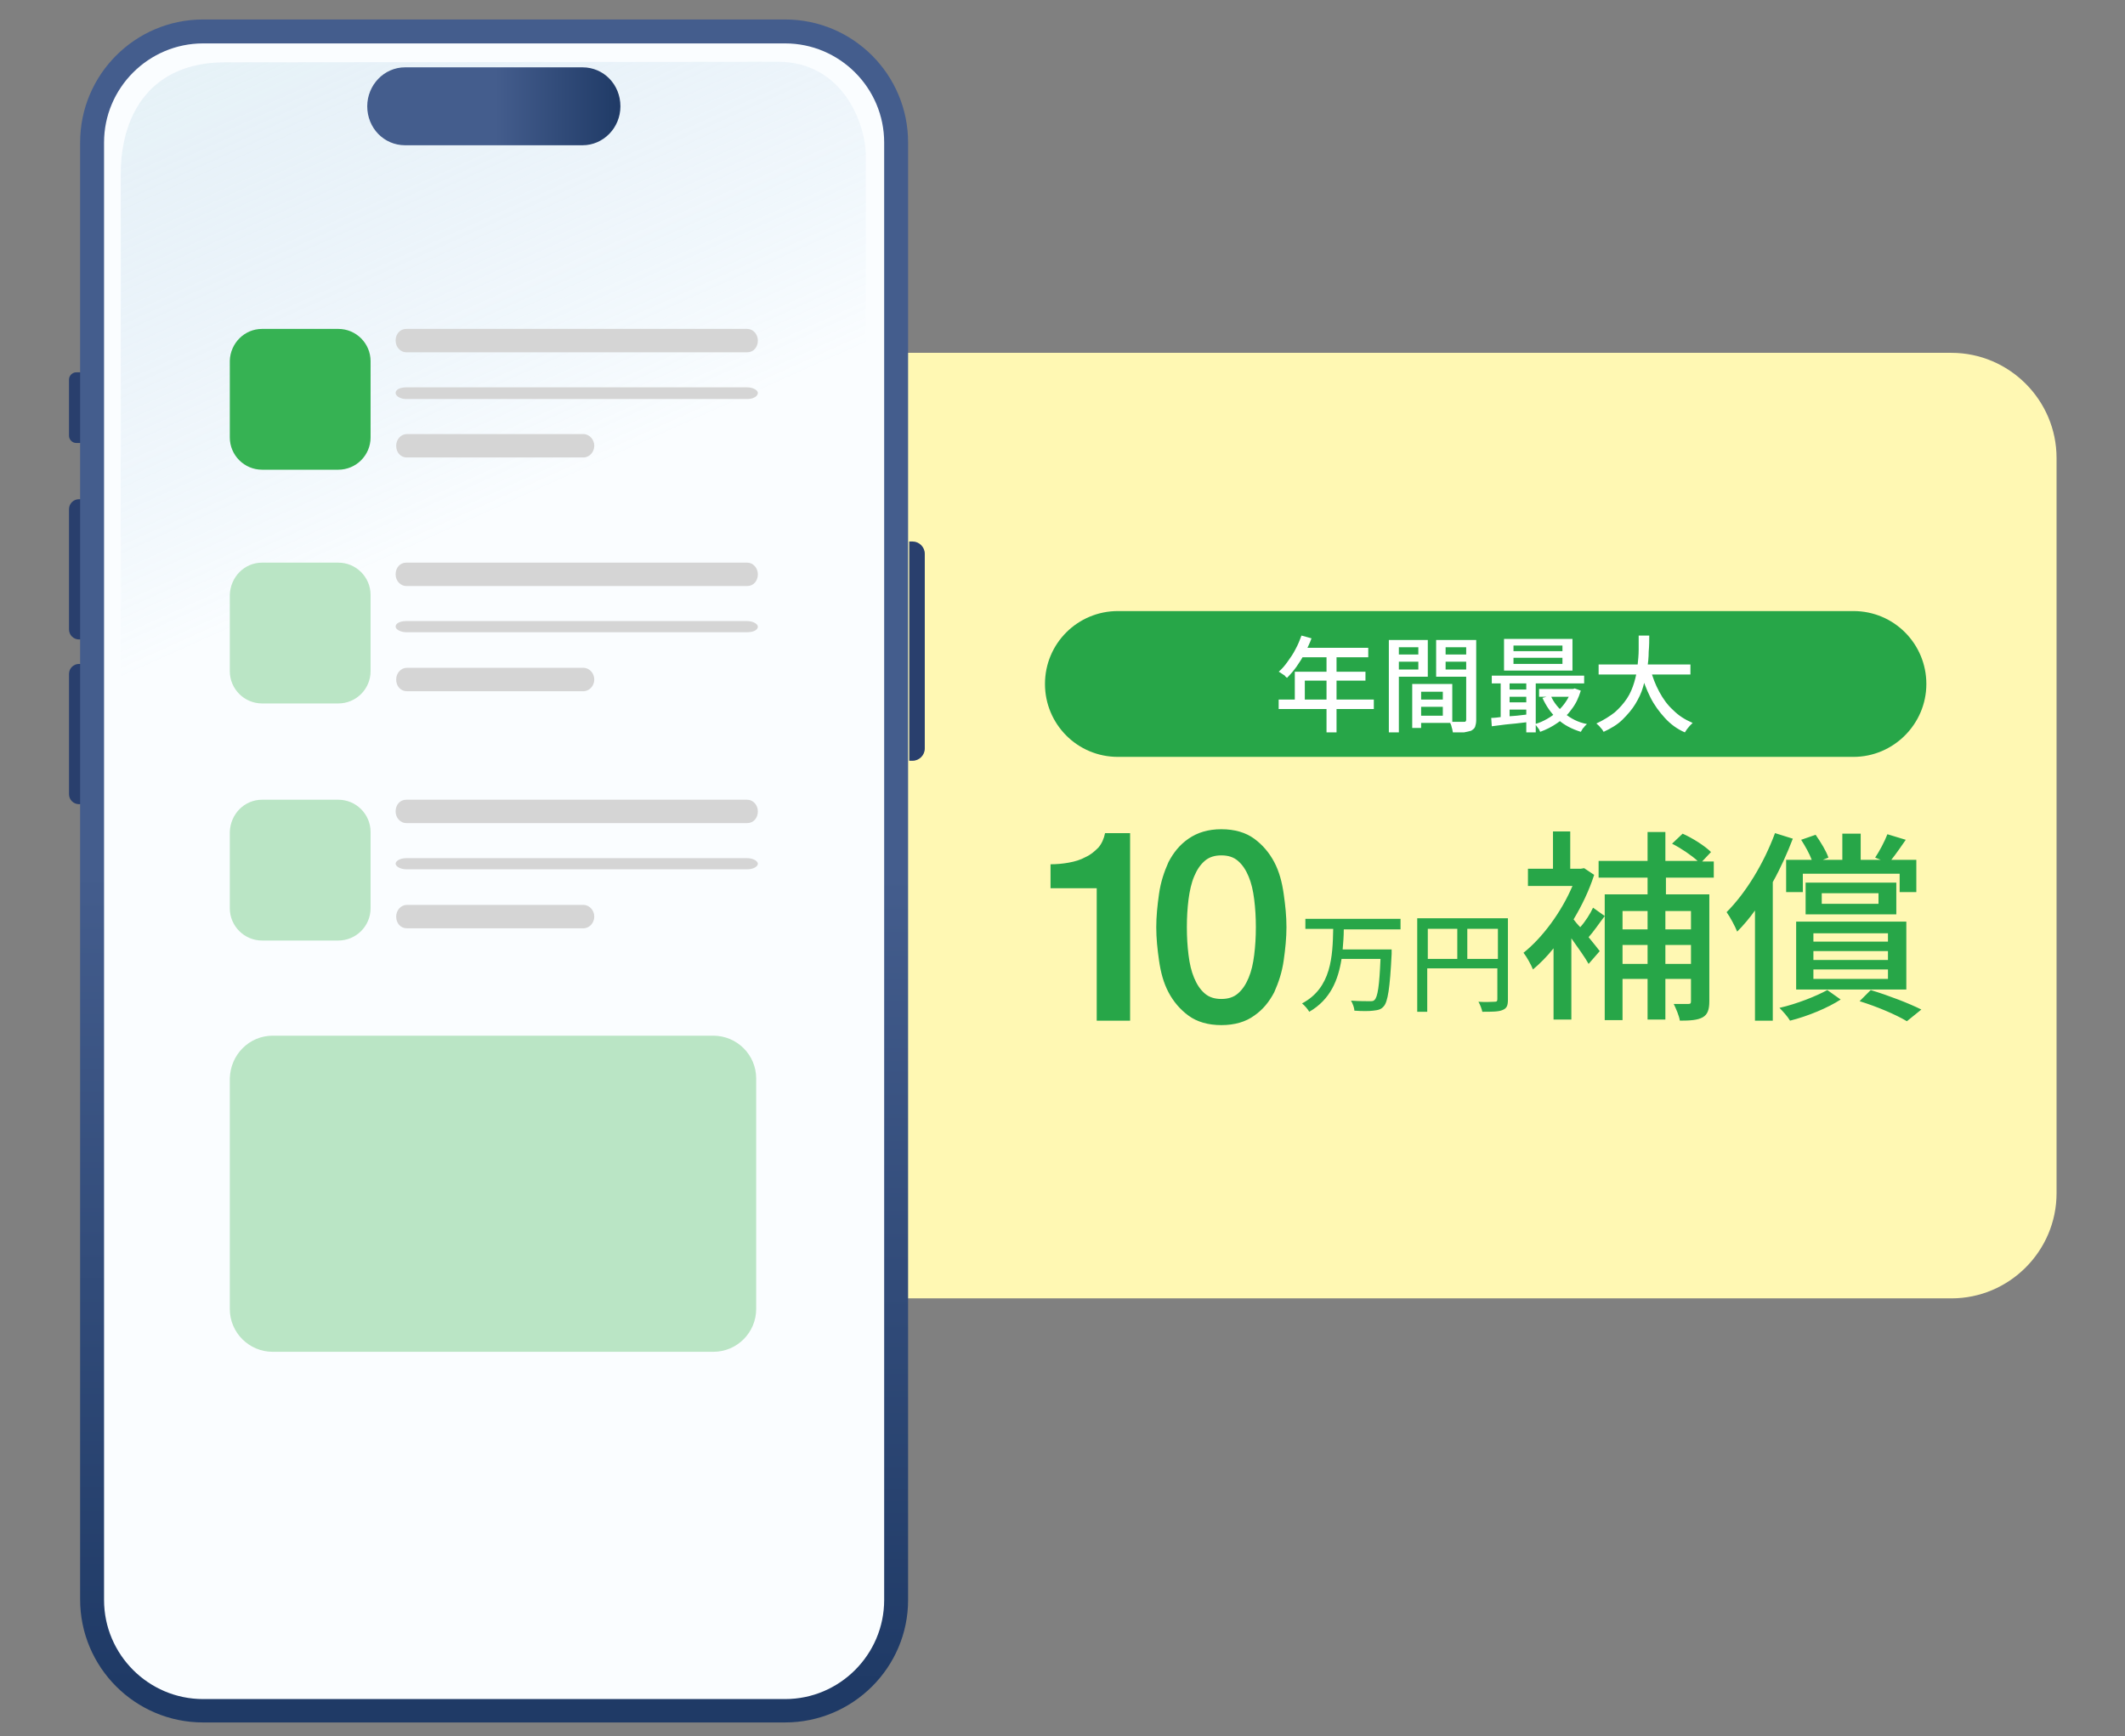 <svg xmlns="http://www.w3.org/2000/svg" xml:space="preserve" id="レイヤー_1" x="0" y="0" version="1.0" viewBox="0 0 381.9 312"><rect x="0" y="0" width="381.9" height="312" fill="#808080" stroke="none"/><style>.st1{fill:#27a648}.st2{fill:#fff}.st4{fill:#293f6d}.st8{fill:#bae5c5}.st9{fill:#d5d5d5}</style><path d="M108.5 63.4h242.2c10.4 0 18.9 8.5 18.9 18.9v132.1c0 10.4-8.5 18.9-18.9 18.9H108.5c-10.4 0-18.9-8.5-18.9-18.9V82.3c0-10.4 8.5-18.9 18.9-18.9" style="fill:#fff8b3"/><path d="M321 154.5h4.6c-.4-1.1-1.2-2.5-1.9-3.6l2.6-.9c.9 1.3 1.9 2.9 2.3 4.1l-1 .4h3.5v-4.7h3.3v4.7h3.6l-1-.4c.8-1.2 1.7-2.9 2.2-4.2l3.3 1c-.9 1.3-1.8 2.6-2.6 3.6h4.5v5.8h-3V157H324v3.3h-3zm4.9 19.7v1.7h13.4v-1.7zm0-3.3v1.6h13.4v-1.6zm0-3.2v1.5h13.4v-1.5zm-3.1 10.1v-12.2h19.8v12.2zm14.8-15.4v-1.9h-10.2v1.9zm-13.1-3.8h16.3v5.7h-16.3zm-5.5-8.9 3.2 1c-1 2.6-2.2 5.3-3.6 7.8v24.9h-3.2v-19.8c-1 1.4-2.1 2.7-3.2 3.8-.3-.8-1.3-2.7-1.9-3.5 3.5-3.5 6.7-8.8 8.7-14.2m9.4 28.2 2.4 1.7c-2.3 1.5-5.9 3-9.1 3.8-.4-.7-1.3-1.7-1.9-2.3 3.1-.7 6.6-2.1 8.6-3.2m5.8 2 2-2c3.3 1 6.9 2.4 9.1 3.5l-2.6 2.1c-2-1.2-5.3-2.6-8.5-3.6M286.3 163.1l2.1 1.5c-1 1.3-2 2.8-2.9 3.8.9 1.1 1.7 2.1 2 2.5l-2 2.3c-.6-1.1-1.9-2.9-3.1-4.6v14.6h-3.2v-12.8c-1.2 1.5-2.5 2.8-3.7 3.8-.3-.8-1.2-2.4-1.7-3 3.4-2.7 6.8-7.3 8.8-12h-8v-3.1h4.5v-6.7h3.1v6.7h1.9l.6-.1 1.8 1.2c-.9 2.8-2.2 5.5-3.7 8 .3.4.7.9 1.2 1.4.9-1 1.8-2.4 2.3-3.5m17.6.6h-4.6v3.3h4.6zm-4.6 9.5h4.6v-3.4h-4.6zm-7.7 0h4.5v-3.4h-4.5zm4.5-9.5h-4.5v3.3h4.5zm11.9-6h-8.6v3h7.8v19.2c0 1.5-.3 2.4-1.2 2.9s-2.2.6-4.1.6c-.1-.8-.7-2.2-1.1-3h2.6c.4 0 .5-.1.5-.5v-4h-4.6v7.3h-3.2v-7.3h-4.5v7.4h-3.2v-22.6h7.7v-3h-8.8v-3h8.8v-5.2h3.2v5.2h5.8c-1.1-1-3-2.3-4.6-3.1l1.9-1.8c1.8.8 4 2.2 5.1 3.3l-1.6 1.7h2.1zM263.7 172.3h5.5v-5.4h-5.5zm-7.1-5.4v5.4h5.3v-5.4zm14.4-1.8v14.5c0 1.1-.2 1.6-1 1.9-.7.3-1.9.3-3.6.3-.1-.5-.4-1.3-.7-1.8 1.3.1 2.5 0 2.9 0s.5-.1.5-.5V174h-12.6v7.8h-1.8V165H271zM251.7 167h-10.2c0 1.2-.1 2.4-.2 3.6h8.8v.8c-.3 6.2-.7 8.6-1.4 9.4-.5.6-1 .7-1.9.8-.7.1-2.1.1-3.4 0 0-.5-.3-1.3-.6-1.8 1.4.1 2.8.1 3.3.1s.7 0 .9-.2c.6-.5.9-2.6 1.1-7.4h-7c-.6 3.8-2 7.3-5.8 9.5-.3-.5-.8-1.1-1.3-1.5 5.3-2.8 5.5-8.5 5.6-13.4h-5v-1.8h17.1zM188.7 155.3c1.2 0 2.3-.1 3.4-.3s2.1-.5 3-1c.9-.4 1.6-1 2.3-1.7.6-.7 1-1.6 1.2-2.6h4.5v33.7h-6v-23.8h-8.3v-4.3zM219.5 149c2.4 0 4.4.6 5.9 1.7q2.25 1.65 3.6 4.2c.9 1.7 1.4 3.6 1.7 5.7s.5 4 .5 6c0 1.9-.2 3.9-.5 6s-.9 3.9-1.7 5.7c-.9 1.7-2 3.1-3.6 4.2-1.5 1.1-3.5 1.7-5.9 1.7s-4.4-.6-5.9-1.7q-2.25-1.65-3.6-4.2c-.9-1.7-1.4-3.6-1.7-5.7s-.5-4-.5-6c0-1.9.2-3.9.5-6s.9-3.9 1.7-5.7c.9-1.7 2-3.1 3.6-4.2s3.5-1.7 5.9-1.7m0 30.5c1.2 0 2.2-.3 3-1s1.4-1.6 1.9-2.8.8-2.5 1-4.1.3-3.2.3-5-.1-3.4-.3-5-.5-2.9-1-4.1-1.1-2.1-1.9-2.8-1.8-1-3-1-2.2.3-3 1-1.4 1.6-1.9 2.8-.8 2.6-1 4.1c-.2 1.6-.3 3.2-.3 5s.1 3.4.3 5 .5 2.9 1 4.1 1.1 2.1 1.9 2.8 1.8 1 3 1M333.1 136H200.9c-7.3 0-13.1-5.9-13.1-13.1 0-7.3 5.9-13.1 13.1-13.1h132.2c7.3 0 13.1 5.9 13.1 13.1s-5.9 13.1-13.1 13.1" class="st1"/><path d="M229.8 125.7h17.1v1.7h-17.1zm4.1-11.5 1.8.5c-.3.9-.8 1.8-1.2 2.7q-.75 1.35-1.5 2.4c-.5.7-1.1 1.4-1.7 2-.1-.1-.3-.2-.4-.4-.2-.1-.4-.3-.6-.4s-.4-.3-.5-.3c.6-.5 1.1-1.1 1.6-1.8s1-1.4 1.4-2.2c.5-.9.8-1.7 1.1-2.5m-1.1 6.5h12.6v1.6h-10.9v4.2h-1.8v-5.8zm1.1-4.3h12v1.7H233zm4.5.9h1.8v14.3h-1.8zM249.6 115h1.8v16.6h-1.8zm.9 2.6h5v1.3h-5zm.1-2.6h6v6.6h-6v-1.3h4.3v-4h-4.3zm3.2 7.9h1.6v7.9h-1.6zm.8 0h6.4v7h-6.4v-1.3h4.7v-4.3h-4.7zm0 2.8h5.4v1.3h-5.4zm9.8-10.7v1.3h-4.6v4h4.6v1.3h-6.3V115zm-5.2 2.6h5v1.3h-5zm4.3-2.6h1.8v14.4c0 .5-.1.9-.2 1.2s-.4.5-.7.7c-.3.1-.8.2-1.3.3h-2c0-.2-.1-.4-.1-.6-.1-.2-.1-.4-.2-.7-.1-.2-.2-.4-.2-.6h2.5c.2 0 .3 0 .3-.1.1-.1.1-.2.1-.3zM268 129c.6 0 1.3-.1 2.1-.2s1.6-.1 2.5-.2 1.7-.2 2.6-.3v1.4c-1.3.1-2.5.3-3.8.4-1.2.1-2.3.3-3.3.4zm.1-7.6h16.6v1.4h-16.6zm1.6.5h1.6v7.6h-1.6zm.6-7.1h12.3v5.7h-12.3zm.5 9.1h4.5v1.3h-4.5zm0 2.3h4.5v1.3h-4.5zM272 116v1h8.8v-1zm0 2.2v1.1h8.8v-1.1zm2.3 3.6h1.7v9.8h-1.7zm8.1 2h.3l.3-.1 1.1.4c-.4 1.3-.9 2.4-1.7 3.4-.7 1-1.6 1.8-2.5 2.4-1 .7-2 1.2-3.1 1.6-.1-.2-.2-.5-.4-.7-.2-.3-.4-.5-.5-.7q1.05-.3 2.1-.9c.7-.4 1.3-.8 1.9-1.4.6-.5 1.1-1.1 1.5-1.7s.8-1.3 1-2.1zm-5.8 0h6.4v1.4h-6.4zm2.1 1.2c.5 1.2 1.4 2.3 2.5 3.2s2.4 1.6 4 1.9l-.4.4c-.1.2-.3.3-.4.5s-.2.3-.3.5c-1.6-.5-3-1.2-4.2-2.3s-2-2.3-2.7-3.8zM294.5 114.2h1.9c0 .9 0 1.8-.1 2.9 0 1-.1 2.1-.3 3.1-.1 1.1-.4 2.1-.7 3.2s-.8 2.1-1.4 3.1-1.4 1.9-2.3 2.8-2.1 1.6-3.4 2.2c-.1-.2-.3-.5-.6-.8-.2-.3-.5-.5-.7-.7 1.3-.6 2.4-1.3 3.3-2 .9-.8 1.6-1.6 2.2-2.5s1-1.9 1.3-2.9q.45-1.5.6-3c.1-1 .2-1.9.2-2.9zm-7.2 5.2h16.5v1.8h-16.5zm9.3.8c.4 1.5.9 2.8 1.6 4.1s1.5 2.4 2.5 3.3c1 1 2.1 1.7 3.5 2.3l-.5.5c-.2.2-.3.4-.5.6-.1.2-.3.4-.4.6-1.4-.6-2.6-1.5-3.6-2.6s-1.9-2.3-2.6-3.7-1.3-3-1.8-4.6z" class="st2"/><path d="M37.7 5h102.2c12.4 0 22.4 10 22.4 22.4v258.2c0 12.4-10 22.4-22.4 22.4H37.7c-12.4 0-22.4-10-22.4-22.4V27.4C15.3 15 25.3 5 37.7 5" style="fill:#fafdff"/><path d="M15.2 79.6h-1.5c-.7 0-1.3-.6-1.3-1.3V68.2c0-.7.6-1.3 1.3-1.3h1.5zM15.2 114.9h-1c-1 0-1.8-.8-1.8-1.8V91.5c0-1 .8-1.8 1.8-1.8h1zM163.4 136.7h.6c1.2 0 2.2-1 2.2-2.2v-35c0-1.2-1-2.2-2.2-2.2h-.6zM15.2 144.5h-1c-1 0-1.8-.8-1.8-1.8v-21.6c0-1 .8-1.8 1.8-1.8h1z" class="st4"/><linearGradient id="SVGID_1_" x1="151.243" x2="23.758" y1="293.109" y2="9.089" gradientUnits="userSpaceOnUse"><stop offset=".671" style="stop-color:#7ab1d9;stop-opacity:0"/><stop offset="1" style="stop-color:#bad7e5"/></linearGradient><path d="M137.1 299.8H39.3C29 297.6 23 289.1 21.7 280.5V31.3c0-11 5.6-20.1 18.7-20.1l99.4-.1c11.7 0 15.8 11.2 15.8 16.9v251.7c-.1 10.5-10.1 20.1-18.5 20.1" style="fill:url(#SVGID_1_);fill-opacity:.3"/><linearGradient id="SVGID_00000054267582777089896100000010494008255858072966_" x1="65.965" x2="111.599" y1="19.119" y2="19.119" gradientUnits="userSpaceOnUse"><stop offset=".505" style="stop-color:#445d8d"/><stop offset="1" style="stop-color:#1f3a66"/></linearGradient><path d="M72.8 12.1h31.9c3.8 0 6.8 3.1 6.8 7s-3.1 7-6.8 7H72.8c-3.8 0-6.8-3.1-6.8-7 0-3.8 3-7 6.8-7" style="fill:url(#SVGID_00000054267582777089896100000010494008255858072966_)"/><linearGradient id="SVGID_00000113341185189508872080000016733153160899787673_" x1="89.26" x2="88.312" y1="7.719" y2="302.956" gradientUnits="userSpaceOnUse"><stop offset=".505" style="stop-color:#445d8d"/><stop offset="1" style="stop-color:#1f3a66"/></linearGradient><path d="M141.1 309.5H36.5c-12.2 0-22.1-9.9-22.1-22.1V25.6c0-12.2 9.9-22.1 22.1-22.1h104.6c12.2 0 22.1 9.9 22.1 22.1v261.9c0 12.1-9.9 22-22.1 22M36.5 7.8c-9.8 0-17.8 8-17.8 17.8v261.9c0 9.8 8 17.8 17.8 17.8h104.6c9.8 0 17.8-8 17.8-17.8V25.6c0-9.8-8-17.8-17.8-17.8z" style="fill:url(#SVGID_00000113341185189508872080000016733153160899787673_)"/><path d="M49 186.1h79.2c4.2 0 7.7 3.4 7.7 7.7v41.4c0 4.2-3.4 7.7-7.7 7.7H49c-4.2 0-7.7-3.4-7.7-7.7v-41.4c.1-4.3 3.5-7.7 7.7-7.7" class="st8"/><path d="M134.3 111.6c1 0 1.9.5 1.9 1 0 .6-.8 1-1.9 1H73c-1 0-1.9-.5-1.9-1 0-.6.8-1 1.9-1zM134.3 69.6c1 0 1.9.5 1.9 1 0 .6-.8 1.1-1.9 1.1H73c-1 0-1.9-.5-1.9-1.1s.8-1 1.9-1zM134.3 154.2c1 0 1.9.5 1.9 1s-.8 1-1.9 1H73c-1 0-1.9-.5-1.9-1s.8-1 1.9-1zM134.3 101.1c1 0 1.9.9 1.9 2.1s-.8 2.1-1.9 2.1H73c-1 0-1.9-.9-1.9-2.1s.8-2.1 1.9-2.1zM134.3 59.1c1 0 1.9.9 1.9 2.1s-.8 2.1-1.9 2.1H73c-1 0-1.9-.9-1.9-2.1s.8-2.1 1.9-2.1zM134.3 143.7c1 0 1.9.9 1.9 2.1s-.8 2.1-1.9 2.1H73c-1 0-1.9-.9-1.9-2.1s.8-2.1 1.9-2.1zM104.9 120h.1c1 .1 1.8 1 1.8 2.1s-.8 2-1.8 2.1H73.1c-1.1 0-1.9-.9-1.9-2.1s.9-2.1 1.9-2.1zM104.9 78h.1c1 .1 1.8 1 1.8 2.1s-.8 2-1.8 2.1H73.1c-1.1 0-1.9-.9-1.9-2.1s.9-2.1 1.9-2.1zM104.9 162.6h.1c1 .1 1.8 1 1.8 2.1s-.8 2-1.8 2.1H73.1c-1.1 0-1.9-.9-1.9-2.1s.9-2.1 1.9-2.1z" class="st9"/><path d="M47.1 101.1h13.7c3.2 0 5.8 2.6 5.8 5.8v13.7c0 3.2-2.6 5.8-5.8 5.8H47.1c-3.2 0-5.8-2.6-5.8-5.8v-13.7c.1-3.2 2.6-5.8 5.8-5.8" class="st8"/><path d="M47.1 59.1h13.7c3.2 0 5.8 2.6 5.8 5.8v13.7c0 3.2-2.6 5.8-5.8 5.8H47.1c-3.2 0-5.8-2.6-5.8-5.8V64.8c.1-3.1 2.6-5.7 5.8-5.7" style="fill:#36b253"/><path d="M47.1 143.7h13.7c3.2 0 5.8 2.6 5.8 5.8v13.7c0 3.2-2.6 5.8-5.8 5.8H47.1c-3.2 0-5.8-2.6-5.8-5.8v-13.7c.1-3.2 2.6-5.8 5.8-5.8" class="st8"/></svg>